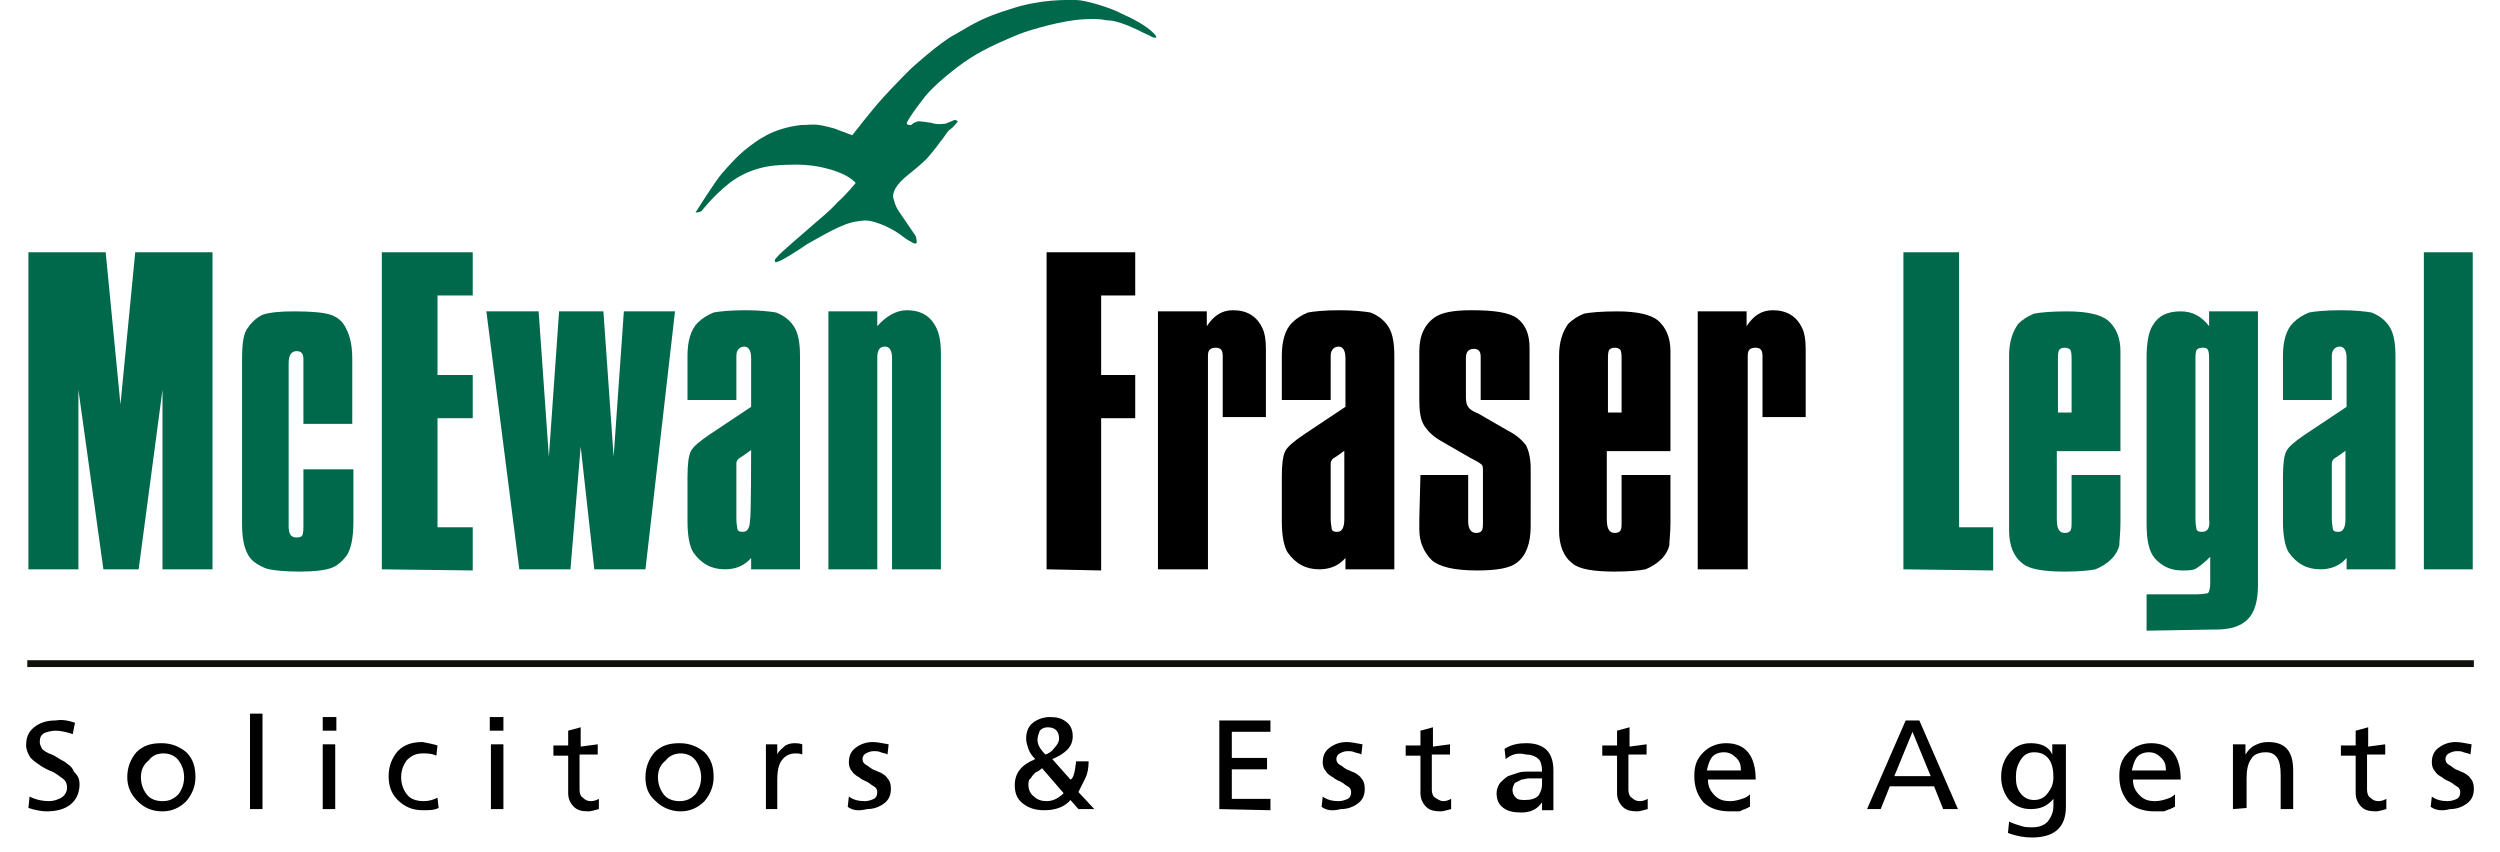 <?xml version="1.0" encoding="utf-8"?>
<!-- Generator: Adobe Illustrator 24.3.0, SVG Export Plug-In . SVG Version: 6.00 Build 0)  -->
<svg version="1.1" id="Layer_1" xmlns="http://www.w3.org/2000/svg" xmlns:xlink="http://www.w3.org/1999/xlink" x="0px" y="0px"
	 viewBox="0 0 220 75" style="enable-background:new 0 0 220 75;" xml:space="preserve">
<style type="text/css">
	.st0{fill:#00684B;}
	.st1{fill:#12100B;}
</style>
<g>
	<g>
		<g>
			<path class="st0" d="M80.6,21.4c0,0,0,0.1-0.2,0c-0.2-0.1-0.6-0.3-1.1-0.7s-2.1-1.3-3.2-1.3c-1.2,0.1-1.6,0.3-2.3,0.6
				c-0.7,0.3-2.1,1.1-2.8,1.5c-0.7,0.5-2.3,1.5-2.5,1.5c-0.2,0.1-0.3,0.1-0.3,0s-0.1-0.1,0.2-0.4c0.2-0.3,2-1.8,2.9-2.6
				c0.9-0.8,1.7-1.4,2.4-2.2c0.8-0.7,1.6-1.7,1.6-1.7s-0.4-0.5-1.4-0.9c-1-0.4-2.5-0.8-4.5-0.7c-1.9,0-3.6,0.4-5.2,1.6
				c-1.5,1.2-2.4,2.4-2.4,2.4s-0.1,0.2-0.6,0.2c0.2-0.3,1.7-2.7,2.3-3.4c0.6-0.7,1.5-1.7,2.3-2.3c0.8-0.6,2.1-1.7,4.7-2
				c1.1,0,1.1-0.2,2.9,0.3c0.8,0.3,1.6,0.6,1.6,0.6s1.7-2.2,2.7-3.3c1-1.1,2.4-2.5,2.4-2.5s2.6-2.4,4-3.1c1.4-0.8,2.2-1.4,4.8-2.2
				C91.6-0.1,93.9,0,94.7,0s3.1,0.7,4,1.2c0.9,0.4,2.1,1,2.8,1.7c0.3,0.3,0.3,0.4,0.2,0.4s-0.1,0.1-0.6-0.2c-0.5-0.2-1-0.5-1.5-0.7
				c-0.4-0.2-1.5-0.6-2-0.6s-0.5-0.2-2.3-0.1c-1.8,0.1-4.6,0.9-5.6,1.3c-1,0.4-2.9,1.2-4.3,2.1c-1.4,0.9-3.3,2.5-4,3.4
				c-0.7,0.9-1.3,1.7-1.6,2.3c0,0.1,0,0.2,0.3,0.2c0.1,0,0.1,0,0.2-0.1c0.1-0.1,0.5-0.3,0.8-0.2c0.3,0,0,0,0.8,0.1
				c0.7,0.2,0.9,0.1,1.1,0.1c0.2,0,0.2,0,0.9-0.3c0.1-0.1,0.2,0,0.3,0c0.1,0.1,0.1,0.1,0,0.2c-0.1,0.1-0.3,0.4-0.6,0.6
				c-0.3,0.2-0.5,0.7-0.8,1c-0.2,0.3-1.2,1.6-1.5,1.8c-0.3,0.3-0.9,0.8-1.4,1.2c-0.5,0.4-1.4,1.2-1.3,2c0.1,0.2,0.1,0.6,0.5,1.2
				c0.4,0.6,1.3,1.9,1.5,2.2C80.7,21.3,80.7,21.4,80.6,21.4z"/>
			<g>
				<path class="st0" d="M2.5,50.1V22.2h6.8l1.3,13.4l1.3-13.4h6.8v27.9h-4.4V34.3l-2.1,15.8H9.1L6.9,34.3v15.8H2.5z"/>
				<path class="st0" d="M31.1,40.8v5.1c0,1.4-0.2,2.4-0.6,3c-0.4,0.5-0.8,0.9-1.4,1.1c-0.6,0.2-1.5,0.3-2.7,0.3
					c-1.3,0-2.2-0.1-2.7-0.2c-0.5-0.1-1-0.4-1.4-0.7c-0.7-0.6-1-1.7-1-3.3v-0.4v-14c0-1.3,0.1-2.2,0.4-2.7c0.4-0.6,0.8-1,1.4-1.3
					c0.6-0.2,1.5-0.3,2.8-0.3c1.5,0,2.6,0.1,3.2,0.3c0.6,0.2,1.1,0.6,1.4,1.3c0.3,0.6,0.5,1.4,0.5,2.6v5.7h-4.3v-5.2v-0.2v-0.3
					c0-0.5-0.2-0.7-0.6-0.7c-0.5,0-0.7,0.4-0.7,1.1v0.2v13.6v0.2v0.3c0,0.7,0.2,1,0.7,1c0.3,0,0.5-0.1,0.5-0.2
					c0.1-0.2,0.1-0.5,0.1-1v-0.2v-4.6H31.1z"/>
				<path class="st0" d="M33.6,50.1V22.2h8V26h-3.1v7h3.1v3.8h-3.1v9.6h3.1v3.8L33.6,50.1L33.6,50.1z"/>
				<path class="st0" d="M45.7,50.1l-2.9-22.7h4.6l0.9,12.8l0.9-12.8h3.9L54,40.2l0.9-12.8h4.5l-2.6,22.7h-4.5l-1.2-10.8l-0.9,10.8
					L45.7,50.1L45.7,50.1z"/>
				<path class="st0" d="M64.8,35.2h-4.3v-3.9c0-1.3,0.3-2.3,0.9-2.9c0.4-0.4,0.9-0.7,1.4-0.9c0.5-0.1,1.5-0.2,2.8-0.2
					c1.2,0,2.1,0.1,2.7,0.2c0.5,0.2,1,0.5,1.4,1c0.5,0.6,0.7,1.5,0.7,2.8v18.8h-4.3v-1c-0.6,0.7-1.4,1-2.3,1c-1.2,0-2.1-0.5-2.8-1.5
					c-0.3-0.5-0.5-1.4-0.5-2.7v-3.9c0-1.2,0.1-1.9,0.3-2.3c0.2-0.4,0.8-0.9,1.7-1.5l3.6-2.4v-4v-0.3c0-0.6-0.2-1-0.6-1
					c-0.4,0-0.7,0.3-0.7,0.8v0.5L64.8,35.2L64.8,35.2z M66.1,39.6l-0.7,0.5c-0.3,0.2-0.5,0.3-0.5,0.4c-0.1,0.1-0.1,0.2-0.1,0.5v0.3
					v0.3v4.1c0,0.4,0.1,0.8,0.1,0.9c0.1,0.2,0.3,0.2,0.5,0.2c0.4,0,0.6-0.4,0.6-1.1C66.1,45.8,66.1,39.6,66.1,39.6z"/>
				<path class="st0" d="M72.9,50.1V27.4h4.3v1.3c0.8-0.9,1.7-1.4,2.6-1.4c1.1,0,1.9,0.4,2.4,1.2c0.4,0.6,0.6,1.4,0.6,2.6v0.4v18.6
					h-4.3V31.6v-0.1c0-0.6-0.2-1-0.6-1c-0.5,0-0.7,0.3-0.7,1v0.1v18.5H72.9z"/>
				<path d="M92.1,50.1V22.2h7.8V26h-3v7h3v3.8h-3v13.4L92.1,50.1L92.1,50.1z"/>
				<path d="M101.9,50.1V27.4h4.3v1.3c0.6-0.9,1.3-1.4,2.3-1.4c1.2,0,2.1,0.5,2.6,1.6c0.2,0.4,0.3,1,0.3,1.8v6h-3.8v-5.2v-0.2
					c0-0.5-0.2-0.7-0.6-0.7c-0.5,0-0.7,0.2-0.7,0.7v0.2v18.6L101.9,50.1L101.9,50.1z"/>
				<path d="M117.1,35.2h-4.3v-3.9c0-1.3,0.3-2.3,0.9-2.9c0.4-0.4,0.9-0.7,1.4-0.9c0.5-0.1,1.5-0.2,2.8-0.2c1.2,0,2.1,0.1,2.7,0.2
					c0.5,0.2,1,0.5,1.4,1c0.5,0.6,0.7,1.5,0.7,2.8v18.8h-4.3v-1c-0.6,0.7-1.4,1-2.3,1c-1.2,0-2.1-0.5-2.8-1.5
					c-0.3-0.5-0.5-1.4-0.5-2.7v-3.9c0-1.2,0.1-1.9,0.3-2.3c0.2-0.4,0.8-0.9,1.7-1.5l3.6-2.4v-4v-0.3c0-0.6-0.2-1-0.6-1
					c-0.4,0-0.7,0.3-0.7,0.8v0.5L117.1,35.2L117.1,35.2z M118.4,39.6l-0.7,0.5c-0.3,0.2-0.5,0.3-0.5,0.4c-0.1,0.1-0.1,0.2-0.1,0.5
					v0.3v0.3v4.1c0,0.4,0.1,0.8,0.1,0.9c0.1,0.2,0.3,0.2,0.5,0.2c0.4,0,0.6-0.4,0.6-1.1V39.6z"/>
				<path d="M125,41.8h4.2v3.9v0.2c0,0.7,0.3,1,0.7,1c0.3,0,0.4-0.1,0.5-0.2c0.1-0.2,0.1-0.4,0.1-0.8v-0.2v-3.5v-0.7
					c0-0.3,0-0.5-0.1-0.6c-0.1-0.1-0.4-0.3-1-0.6l-2.6-1.5c-0.7-0.4-1.2-0.9-1.5-1.4s-0.4-1.2-0.4-2.2v-0.3v-3.7v-0.3
					c0-1.4,0.5-2.4,1.4-3c0.6-0.4,1.6-0.6,3.2-0.6c2,0,3.3,0.2,4,0.7c0.8,0.6,1.1,1.5,1.1,2.6V31v4.2h-4.3v-3.6v-0.2
					c0-0.5-0.2-0.7-0.6-0.7c-0.5,0-0.7,0.3-0.7,0.8v0.1v3.1v0.3c0,0.4,0.1,0.7,0.2,0.8c0.1,0.2,0.4,0.4,0.9,0.6l2.6,1.5
					c0.8,0.4,1.3,0.9,1.6,1.3c0.2,0.4,0.4,1.1,0.4,2v0.5V46v0.3c0,1.5-0.4,2.6-1.2,3.2c-0.6,0.5-1.8,0.7-3.5,0.7c-2,0-3.3-0.3-4-0.9
					c-0.7-0.7-1.1-1.6-1.1-2.7v-0.8v-0.2L125,41.8L125,41.8z"/>
				<path d="M142.7,41.8h4.3V46c0,0.9-0.1,1.6-0.1,2c-0.1,0.4-0.3,0.8-0.7,1.2c-0.4,0.4-0.9,0.7-1.4,0.9c-0.5,0.1-1.4,0.2-2.7,0.2
					c-1.8,0-3.1-0.2-3.7-0.7c-0.8-0.6-1.2-1.6-1.2-2.9v-0.4v-15c0-1.2,0.3-2.1,0.8-2.8c0.4-0.4,0.9-0.7,1.4-0.9
					c0.5-0.1,1.5-0.2,2.9-0.2c1.8,0,3,0.3,3.6,0.8c0.7,0.6,1.1,1.5,1.1,2.7v0.3v8.5h-5.6v6c0,0.8,0.2,1.2,0.7,1.2
					c0.3,0,0.4-0.1,0.5-0.2c0.1-0.2,0.1-0.4,0.1-0.8v-0.1L142.7,41.8L142.7,41.8z M142.7,36.3V32v-0.2c0-0.5,0-0.8-0.1-1
					c-0.1-0.1-0.2-0.2-0.5-0.2c-0.3,0-0.4,0.1-0.5,0.2c-0.1,0.2-0.1,0.5-0.1,0.9V32v4.3C141.4,36.3,142.7,36.3,142.7,36.3z"/>
				<path d="M149.4,50.1V27.4h4.3v1.3c0.6-0.9,1.3-1.4,2.3-1.4c1.2,0,2.1,0.5,2.6,1.6c0.2,0.4,0.3,1,0.3,1.8v6h-3.8v-5.2v-0.2
					c0-0.5-0.2-0.7-0.6-0.7c-0.5,0-0.7,0.2-0.7,0.7v0.2v18.6L149.4,50.1L149.4,50.1z"/>
				<path class="st0" d="M167.5,50.1V22.2h4.9v24.2h3v3.8L167.5,50.1L167.5,50.1z"/>
				<path class="st0" d="M182.3,41.8h4.3V46c0,0.9-0.1,1.6-0.1,2c-0.1,0.4-0.3,0.8-0.7,1.2c-0.4,0.4-0.9,0.7-1.4,0.9
					c-0.5,0.1-1.4,0.2-2.7,0.2c-1.8,0-3.1-0.2-3.7-0.7c-0.8-0.6-1.2-1.6-1.2-2.9v-0.4v-15c0-1.2,0.3-2.1,0.8-2.8
					c0.4-0.4,0.9-0.7,1.4-0.9c0.5-0.1,1.5-0.2,2.9-0.2c1.8,0,3,0.3,3.6,0.8c0.7,0.6,1.1,1.5,1.1,2.7v0.3v8.5H181v6
					c0,0.8,0.2,1.2,0.7,1.2c0.3,0,0.4-0.1,0.5-0.2c0.1-0.2,0.1-0.4,0.1-0.8v-0.1L182.3,41.8L182.3,41.8z M182.3,36.3V32v-0.2
					c0-0.5,0-0.8-0.1-1c-0.1-0.1-0.2-0.2-0.5-0.2c-0.3,0-0.4,0.1-0.5,0.2c-0.1,0.2-0.1,0.5-0.1,0.9V32v4.3
					C181,36.3,182.3,36.3,182.3,36.3z"/>
				<path class="st0" d="M188.9,55.5v-3.2h3.9h0.3h0.2c0.6,0,0.9-0.1,1-0.1c0.1-0.1,0.2-0.4,0.2-0.9v-0.3V49c-0.5,0.5-0.9,0.8-1.2,1
					c-0.3,0.2-0.7,0.2-1.3,0.2c-1,0-1.8-0.4-2.4-1.1c-0.5-0.6-0.7-1.6-0.7-3v-0.4V32v-0.5c0-1.4,0.2-2.3,0.5-2.8
					c0.5-0.9,1.3-1.3,2.5-1.3c1,0,1.8,0.4,2.5,1.3v-1.3h4.3v24.1c0,1.4-0.3,2.4-0.9,3c-0.6,0.6-1.5,0.9-2.8,0.9h-0.3L188.9,55.5z
					 M194.4,45.5V32v-0.3c0-0.4,0-0.7-0.1-0.9c-0.1-0.2-0.3-0.2-0.5-0.2c-0.3,0-0.4,0.1-0.5,0.2c-0.1,0.2-0.1,0.5-0.1,0.9V32v13.5
					v0.2c0,0.5,0.1,0.8,0.1,0.9c0.1,0.2,0.3,0.2,0.5,0.2c0.5,0,0.7-0.4,0.6-1.1V45.5L194.4,45.5z"/>
				<path class="st0" d="M205.2,35.2h-4.3v-3.9c0-1.3,0.3-2.3,0.9-2.9c0.4-0.4,0.9-0.7,1.4-0.9c0.5-0.1,1.5-0.2,2.8-0.2
					c1.2,0,2.1,0.1,2.7,0.2c0.5,0.2,1,0.5,1.4,1c0.5,0.6,0.7,1.5,0.7,2.8v18.8h-4.3v-1c-0.6,0.7-1.4,1-2.3,1c-1.2,0-2.1-0.5-2.8-1.5
					c-0.3-0.5-0.5-1.4-0.5-2.7v-3.9c0-1.2,0.1-1.9,0.3-2.3c0.2-0.4,0.8-0.9,1.7-1.5l3.6-2.4v-4v-0.3c0-0.6-0.2-1-0.6-1
					c-0.4,0-0.7,0.3-0.7,0.8v0.5L205.2,35.2L205.2,35.2z M206.5,39.6l-0.7,0.5c-0.3,0.2-0.5,0.3-0.5,0.4c-0.1,0.1-0.1,0.2-0.1,0.5
					v0.3v0.3v4.1c0,0.4,0.1,0.8,0.1,0.9c0.1,0.2,0.3,0.2,0.5,0.2c0.4,0,0.6-0.4,0.6-1.1V39.6z"/>
				<path class="st0" d="M213.3,50.1V22.2h4.3v27.9H213.3z"/>
			</g>
			<rect x="2.4" y="58.1" class="st1" width="215.3" height="0.6"/>
			<g>
				<path d="M6.6,63.6l-0.2,1c-0.6-0.2-1.1-0.3-1.5-0.3c-0.4,0-0.7,0.1-1,0.2c-0.3,0.2-0.4,0.4-0.4,0.8c0,0.2,0.1,0.4,0.2,0.6
					c0.2,0.2,0.4,0.3,0.6,0.4c0.3,0.1,0.5,0.2,0.8,0.4c0.3,0.2,0.6,0.3,0.8,0.5c0.3,0.2,0.5,0.4,0.6,0.7C6.9,68.3,7,68.6,7,69
					c0,0.8-0.3,1.4-0.8,1.8c-0.5,0.4-1.2,0.6-2.1,0.6c-0.4,0-1-0.1-1.6-0.3l0.1-1c0.6,0.3,1.2,0.4,1.7,0.4c0.4,0,0.7-0.1,1.1-0.3
					c0.3-0.2,0.5-0.5,0.5-0.9c0-0.3-0.1-0.6-0.4-0.8s-0.5-0.4-0.9-0.6c-0.3-0.1-0.7-0.3-1-0.5c-0.3-0.2-0.6-0.4-0.9-0.7
					c-0.2-0.3-0.4-0.7-0.4-1.1c0-0.7,0.2-1.2,0.7-1.6c0.5-0.4,1.1-0.6,1.9-0.6C5.5,63.3,6,63.4,6.6,63.6z"/>
				<path d="M11.2,68.4c0-0.9,0.3-1.6,0.8-2.2c0.6-0.6,1.3-0.8,2.2-0.8c0.9,0,1.6,0.3,2.2,0.8c0.6,0.6,0.8,1.3,0.8,2.2
					c0,0.8-0.3,1.5-0.8,2.1c-0.6,0.6-1.3,0.9-2.1,0.9c-0.9,0-1.6-0.3-2.2-0.9C11.5,69.9,11.2,69.2,11.2,68.4z M12.4,68.4
					c0,0.6,0.2,1.1,0.5,1.5c0.3,0.4,0.8,0.6,1.4,0.6s1-0.2,1.4-0.6c0.3-0.4,0.5-0.9,0.5-1.5c0-0.6-0.2-1.1-0.5-1.5
					c-0.3-0.4-0.8-0.6-1.3-0.6c-0.6,0-1,0.2-1.3,0.6C12.6,67.3,12.4,67.8,12.4,68.4z"/>
				<path d="M22,71.2v-8.4h1.1v8.4H22z"/>
				<path d="M29.6,63.1v1.2h-1.2v-1.2H29.6z M28.4,71.2v-5.7h1.1v5.7H28.4z"/>
				<path d="M38.5,65.6l-0.1,0.9c-0.4-0.2-0.8-0.2-1.2-0.2c-0.6,0-1,0.2-1.4,0.6c-0.3,0.4-0.5,0.9-0.5,1.5s0.2,1.1,0.5,1.5
					c0.3,0.4,0.8,0.6,1.5,0.6c0.4,0,0.8-0.1,1.2-0.3l0.1,0.9c-0.4,0.2-0.8,0.2-1.4,0.2c-0.9,0-1.6-0.3-2.2-0.9
					c-0.6-0.6-0.8-1.3-0.8-2.1c0-0.9,0.3-1.6,0.8-2.2c0.6-0.6,1.3-0.8,2.2-0.8C37.7,65.4,38.2,65.5,38.5,65.6z"/>
				<path d="M44.3,63.1v1.2h-1.2v-1.2H44.3z M43.2,71.2v-5.7h1.1v5.7H43.2z"/>
				<path d="M52.6,65.5v0.9H51v3.1c0,0.3,0.1,0.6,0.3,0.7c0.2,0.2,0.4,0.3,0.7,0.3c0.3,0,0.5-0.1,0.7-0.2v0.9
					c-0.4,0.1-0.7,0.2-0.9,0.2c-0.6,0-1-0.1-1.3-0.4c-0.3-0.3-0.5-0.7-0.5-1.2v-3.3h-1.3v-0.9h1.3v-1.3l1.1-0.3v1.7L52.6,65.5
					L52.6,65.5z"/>
				<path d="M56.8,68.4c0-0.9,0.3-1.6,0.8-2.2c0.6-0.6,1.3-0.8,2.2-0.8c0.9,0,1.6,0.3,2.2,0.8c0.6,0.6,0.8,1.3,0.8,2.2
					c0,0.8-0.3,1.5-0.8,2.1c-0.6,0.6-1.3,0.9-2.1,0.9s-1.6-0.3-2.2-0.9C57,69.9,56.8,69.2,56.8,68.4z M57.9,68.4
					c0,0.6,0.2,1.1,0.5,1.5c0.3,0.4,0.8,0.6,1.4,0.6c0.6,0,1-0.2,1.4-0.6c0.3-0.4,0.5-0.9,0.5-1.5c0-0.6-0.2-1.1-0.5-1.5
					c-0.3-0.4-0.8-0.6-1.3-0.6s-1,0.2-1.3,0.6C58.1,67.3,57.9,67.8,57.9,68.4z"/>
				<path d="M67.4,71.2v-5.7h1v0.9h0c0.1-0.3,0.4-0.5,0.6-0.7s0.6-0.3,0.9-0.3c0.2,0,0.4,0,0.7,0.1v0.9c-0.2-0.1-0.4-0.1-0.6-0.1
					c-0.5,0-0.9,0.2-1.2,0.6c-0.3,0.4-0.4,1-0.4,1.7v2.6L67.4,71.2L67.4,71.2z"/>
				<path d="M74.6,71l0.1-0.9c0.4,0.3,0.9,0.4,1.4,0.4c0.3,0,0.6-0.1,0.8-0.2c0.2-0.1,0.3-0.3,0.3-0.6c0-0.2-0.1-0.4-0.3-0.5
					s-0.4-0.3-0.6-0.4c-0.2-0.1-0.5-0.2-0.7-0.4c-0.2-0.1-0.5-0.3-0.6-0.5c-0.2-0.2-0.3-0.5-0.3-0.8c0-0.6,0.2-1,0.6-1.3
					c0.4-0.3,0.9-0.5,1.5-0.5c0.4,0,0.8,0.1,1.4,0.2l-0.1,0.9c-0.1-0.1-0.3-0.1-0.6-0.2c-0.2-0.1-0.4-0.1-0.6-0.1
					c-0.3,0-0.5,0.1-0.7,0.2c-0.2,0.1-0.3,0.3-0.3,0.5c0,0.2,0.1,0.4,0.3,0.5s0.4,0.3,0.6,0.4c0.2,0.1,0.5,0.2,0.7,0.3
					c0.2,0.1,0.5,0.3,0.6,0.5c0.2,0.2,0.3,0.5,0.3,0.9c0,0.6-0.2,1-0.6,1.3c-0.4,0.3-0.9,0.5-1.5,0.5C75.5,71.4,75,71.3,74.6,71z"/>
				<path d="M94.7,67h1.1c0,0.6-0.1,1.1-0.3,1.5c-0.2,0.4-0.4,0.8-0.6,1.2l1.4,1.5h-1.4l-0.7-0.8c-0.5,0.6-1.3,0.9-2.3,0.9
					c-0.8,0-1.4-0.2-1.9-0.6s-0.7-0.9-0.7-1.6c0-1.1,0.6-1.8,1.8-2.3c-0.3-0.3-0.5-0.6-0.6-0.9c-0.1-0.3-0.2-0.6-0.2-0.9
					c0-0.6,0.2-1.1,0.6-1.4c0.4-0.3,0.9-0.5,1.5-0.5c0.6,0,1,0.1,1.4,0.4c0.4,0.3,0.6,0.7,0.6,1.3c0,0.5-0.2,0.9-0.5,1.2
					c-0.3,0.3-0.8,0.6-1.3,0.8l1.6,1.8C94.5,68.5,94.6,67.8,94.7,67z M90.5,69.1c0,0.4,0.2,0.8,0.5,1c0.3,0.3,0.7,0.4,1.1,0.4
					c0.5,0,1-0.2,1.5-0.7l-1.9-2.2c-0.2,0.2-0.4,0.3-0.6,0.4c-0.1,0.1-0.3,0.3-0.4,0.5C90.5,68.6,90.5,68.9,90.5,69.1z M91.3,65.1
					c0,0.4,0.2,0.8,0.7,1.3c0.3-0.1,0.6-0.3,0.8-0.6c0.2-0.2,0.4-0.5,0.4-0.8c0-0.6-0.3-1-1-1c-0.3,0-0.5,0.1-0.7,0.3
					C91.4,64.6,91.3,64.8,91.3,65.1z"/>
				<path d="M107.3,71.2v-7.8h4.5v1h-3.4v2.3h3.1v1h-3.1v2.6h3.4v1L107.3,71.2L107.3,71.2z"/>
				<path d="M116.3,71l0.1-0.9c0.4,0.3,0.9,0.4,1.4,0.4c0.3,0,0.6-0.1,0.8-0.2c0.2-0.1,0.3-0.3,0.3-0.6c0-0.2-0.1-0.4-0.3-0.5
					c-0.2-0.1-0.4-0.3-0.6-0.4c-0.2-0.1-0.5-0.2-0.7-0.4c-0.2-0.1-0.5-0.3-0.6-0.5c-0.2-0.2-0.3-0.5-0.3-0.8c0-0.6,0.2-1,0.6-1.3
					c0.4-0.3,0.9-0.5,1.5-0.5c0.4,0,0.8,0.1,1.4,0.2l-0.1,0.9c-0.1-0.1-0.3-0.1-0.6-0.2c-0.2-0.1-0.4-0.1-0.6-0.1
					c-0.3,0-0.5,0.1-0.7,0.2s-0.3,0.3-0.3,0.5c0,0.2,0.1,0.4,0.3,0.5c0.2,0.1,0.4,0.3,0.6,0.4c0.2,0.1,0.5,0.2,0.7,0.3
					c0.2,0.1,0.5,0.3,0.6,0.5c0.2,0.2,0.3,0.5,0.3,0.9c0,0.6-0.2,1-0.6,1.3c-0.4,0.3-0.9,0.5-1.5,0.5
					C117.2,71.4,116.7,71.3,116.3,71z"/>
				<path d="M127.6,65.5v0.9H126v3.1c0,0.3,0.1,0.6,0.3,0.7s0.4,0.3,0.7,0.3c0.3,0,0.5-0.1,0.7-0.2v0.9c-0.4,0.1-0.7,0.2-0.9,0.2
					c-0.6,0-1-0.1-1.3-0.4c-0.3-0.3-0.5-0.7-0.5-1.2v-3.3h-1.3v-0.9h1.3v-1.3l1.1-0.3v1.7L127.6,65.5L127.6,65.5z"/>
				<path d="M132.5,66.8l-0.1-0.9c0.6-0.4,1.3-0.5,1.9-0.5c0.8,0,1.4,0.2,1.8,0.6s0.6,1,0.6,1.8v2.4c0,0.5,0,0.9,0,1.1h-1v-0.7h0
					c-0.4,0.6-1,0.9-1.8,0.9c-0.7,0-1.2-0.1-1.6-0.4c-0.4-0.3-0.6-0.7-0.6-1.3c0-0.3,0.1-0.6,0.3-0.9c0.2-0.2,0.4-0.4,0.7-0.6
					c0.3-0.1,0.6-0.2,0.9-0.3c0.3-0.1,0.6-0.1,0.9-0.1c0.5,0,0.9,0,1.2,0c0-0.5-0.1-0.9-0.3-1.1c-0.2-0.2-0.6-0.4-1.1-0.4
					C133.5,66.2,133,66.4,132.5,66.8z M135.7,69v-0.5c-0.1,0-0.2,0-0.3,0s-0.3,0-0.3,0c-0.2,0-0.4,0-0.6,0c-0.2,0-0.4,0.1-0.6,0.1
					c-0.2,0.1-0.4,0.2-0.6,0.3c-0.1,0.2-0.2,0.4-0.2,0.6c0,0.3,0.1,0.5,0.3,0.7c0.2,0.2,0.5,0.2,0.8,0.2c0.5,0,0.9-0.1,1.2-0.4
					C135.5,69.8,135.7,69.5,135.7,69z"/>
				<path d="M144.9,65.5v0.9h-1.6v3.1c0,0.3,0.1,0.6,0.3,0.7c0.2,0.2,0.4,0.3,0.7,0.3c0.3,0,0.5-0.1,0.7-0.2v0.9
					c-0.4,0.1-0.7,0.2-0.9,0.2c-0.6,0-1-0.1-1.3-0.4c-0.3-0.3-0.5-0.7-0.5-1.2v-3.3h-1.3v-0.9h1.3v-1.3l1.1-0.3v1.7L144.9,65.5
					L144.9,65.5z"/>
				<path d="M154,69.9V71c0,0-0.1,0-0.2,0.1c-0.1,0-0.2,0.1-0.2,0.1c-0.1,0-0.1,0-0.3,0.1s-0.2,0.1-0.3,0.1c-0.1,0-0.2,0-0.4,0
					c-0.1,0-0.3,0-0.4,0c-1,0-1.8-0.3-2.3-0.8c-0.5-0.6-0.8-1.3-0.8-2.3c0-0.9,0.2-1.5,0.8-2.1c0.5-0.5,1.2-0.8,2-0.8
					c1.7,0,2.6,1.1,2.6,3.2h-4.2c0,0.6,0.2,1,0.6,1.4c0.4,0.4,0.8,0.5,1.4,0.5c0.3,0,0.7-0.1,1-0.2C153.6,70.2,153.8,70.1,154,69.9z
					 M150.2,67.8h3c0-0.5-0.1-0.8-0.4-1.1c-0.3-0.3-0.6-0.5-1.1-0.5c-0.5,0-0.9,0.2-1.1,0.5C150.4,67,150.3,67.4,150.2,67.8z"/>
				<path d="M164.3,71.2l3.4-7.8h1.2l3.4,7.8h-1.3l-0.8-2h-3.9l-0.8,2L164.3,71.2L164.3,71.2z M169.9,68.3l-1.6-3.9l-1.6,3.9H169.9z
					"/>
				<path d="M181.8,65.5V71c0,1.8-1,2.7-3,2.7c-0.6,0-1.3-0.1-2.1-0.4l0.1-1c0.4,0.2,0.8,0.3,1.1,0.4s0.6,0.1,1,0.1
					c0.6,0,1-0.2,1.3-0.5c0.3-0.4,0.5-0.8,0.5-1.4v-0.6h0c-0.5,0.6-1.1,0.9-2,0.9c-0.8,0-1.4-0.3-1.9-0.8c-0.4-0.5-0.7-1.2-0.7-2
					c0-0.8,0.2-1.5,0.7-2.1c0.5-0.6,1.1-0.9,1.9-0.9c0.9,0,1.6,0.3,1.9,1h0v-0.9L181.8,65.5L181.8,65.5z M179,70.4
					c0.5,0,0.9-0.2,1.2-0.6c0.3-0.4,0.5-0.8,0.5-1.4c0-0.6-0.1-1.2-0.4-1.6c-0.3-0.4-0.7-0.6-1.3-0.6c-0.5,0-0.9,0.2-1.2,0.7
					s-0.4,0.9-0.4,1.5c0,0.6,0.1,1,0.4,1.4C178.1,70.2,178.5,70.4,179,70.4z"/>
				<path d="M191.4,69.9V71c0,0-0.1,0-0.2,0.1c-0.1,0-0.2,0.1-0.2,0.1c-0.1,0-0.1,0-0.3,0.1c-0.1,0-0.2,0.1-0.3,0.1
					c-0.1,0-0.2,0-0.4,0c-0.1,0-0.3,0-0.4,0c-1,0-1.8-0.3-2.3-0.8c-0.5-0.6-0.8-1.3-0.8-2.3c0-0.9,0.2-1.5,0.8-2.1
					c0.5-0.5,1.2-0.8,2-0.8c1.7,0,2.6,1.1,2.6,3.2h-4.2c0,0.6,0.2,1,0.6,1.4c0.4,0.4,0.8,0.5,1.4,0.5c0.3,0,0.7-0.1,1-0.2
					C191,70.2,191.2,70.1,191.4,69.9z M187.6,67.8h3c0-0.5-0.1-0.8-0.4-1.1c-0.3-0.3-0.6-0.5-1.1-0.5c-0.5,0-0.9,0.2-1.1,0.5
					C187.8,67,187.7,67.4,187.6,67.8z"/>
				<path d="M196.5,71.2v-5.7h1.1v0.9h0c0.2-0.3,0.4-0.6,0.8-0.8c0.4-0.2,0.7-0.3,1.2-0.3c1.5,0,2.2,0.8,2.2,2.5v3.4h-1.1v-3
					c0-0.7-0.1-1.2-0.3-1.5s-0.5-0.5-1-0.5c-0.6,0-1.1,0.2-1.3,0.6c-0.3,0.4-0.4,1-0.4,1.7v2.6L196.5,71.2L196.5,71.2z"/>
				<path d="M209.9,65.5v0.9h-1.6v3.1c0,0.3,0.1,0.6,0.3,0.7c0.2,0.2,0.4,0.3,0.7,0.3c0.3,0,0.5-0.1,0.7-0.2v0.9
					c-0.4,0.1-0.7,0.2-0.9,0.2c-0.6,0-1-0.1-1.3-0.4c-0.3-0.3-0.5-0.7-0.5-1.2v-3.3h-1.3v-0.9h1.3v-1.3l1.1-0.3v1.7L209.9,65.5
					L209.9,65.5z"/>
				<path d="M213.9,71l0.1-0.9c0.4,0.3,0.9,0.4,1.4,0.4c0.3,0,0.6-0.1,0.8-0.2c0.2-0.1,0.3-0.3,0.3-0.6c0-0.2-0.1-0.4-0.3-0.5
					c-0.2-0.1-0.4-0.3-0.6-0.4c-0.2-0.1-0.5-0.2-0.7-0.4c-0.2-0.1-0.5-0.3-0.6-0.5c-0.2-0.2-0.3-0.5-0.3-0.8c0-0.6,0.2-1,0.6-1.3
					c0.4-0.3,0.9-0.5,1.5-0.5c0.4,0,0.8,0.1,1.4,0.2l-0.1,0.9c-0.1-0.1-0.3-0.1-0.6-0.2c-0.2-0.1-0.4-0.1-0.6-0.1
					c-0.3,0-0.5,0.1-0.7,0.2s-0.3,0.3-0.3,0.5c0,0.2,0.1,0.4,0.3,0.5c0.2,0.1,0.4,0.3,0.6,0.4c0.2,0.1,0.5,0.2,0.7,0.3
					c0.2,0.1,0.5,0.3,0.6,0.5c0.2,0.2,0.3,0.5,0.3,0.9c0,0.6-0.2,1-0.6,1.3c-0.4,0.3-0.9,0.5-1.5,0.5
					C214.9,71.4,214.3,71.3,213.9,71z"/>
			</g>
		</g>
	</g>
</g>
</svg>
